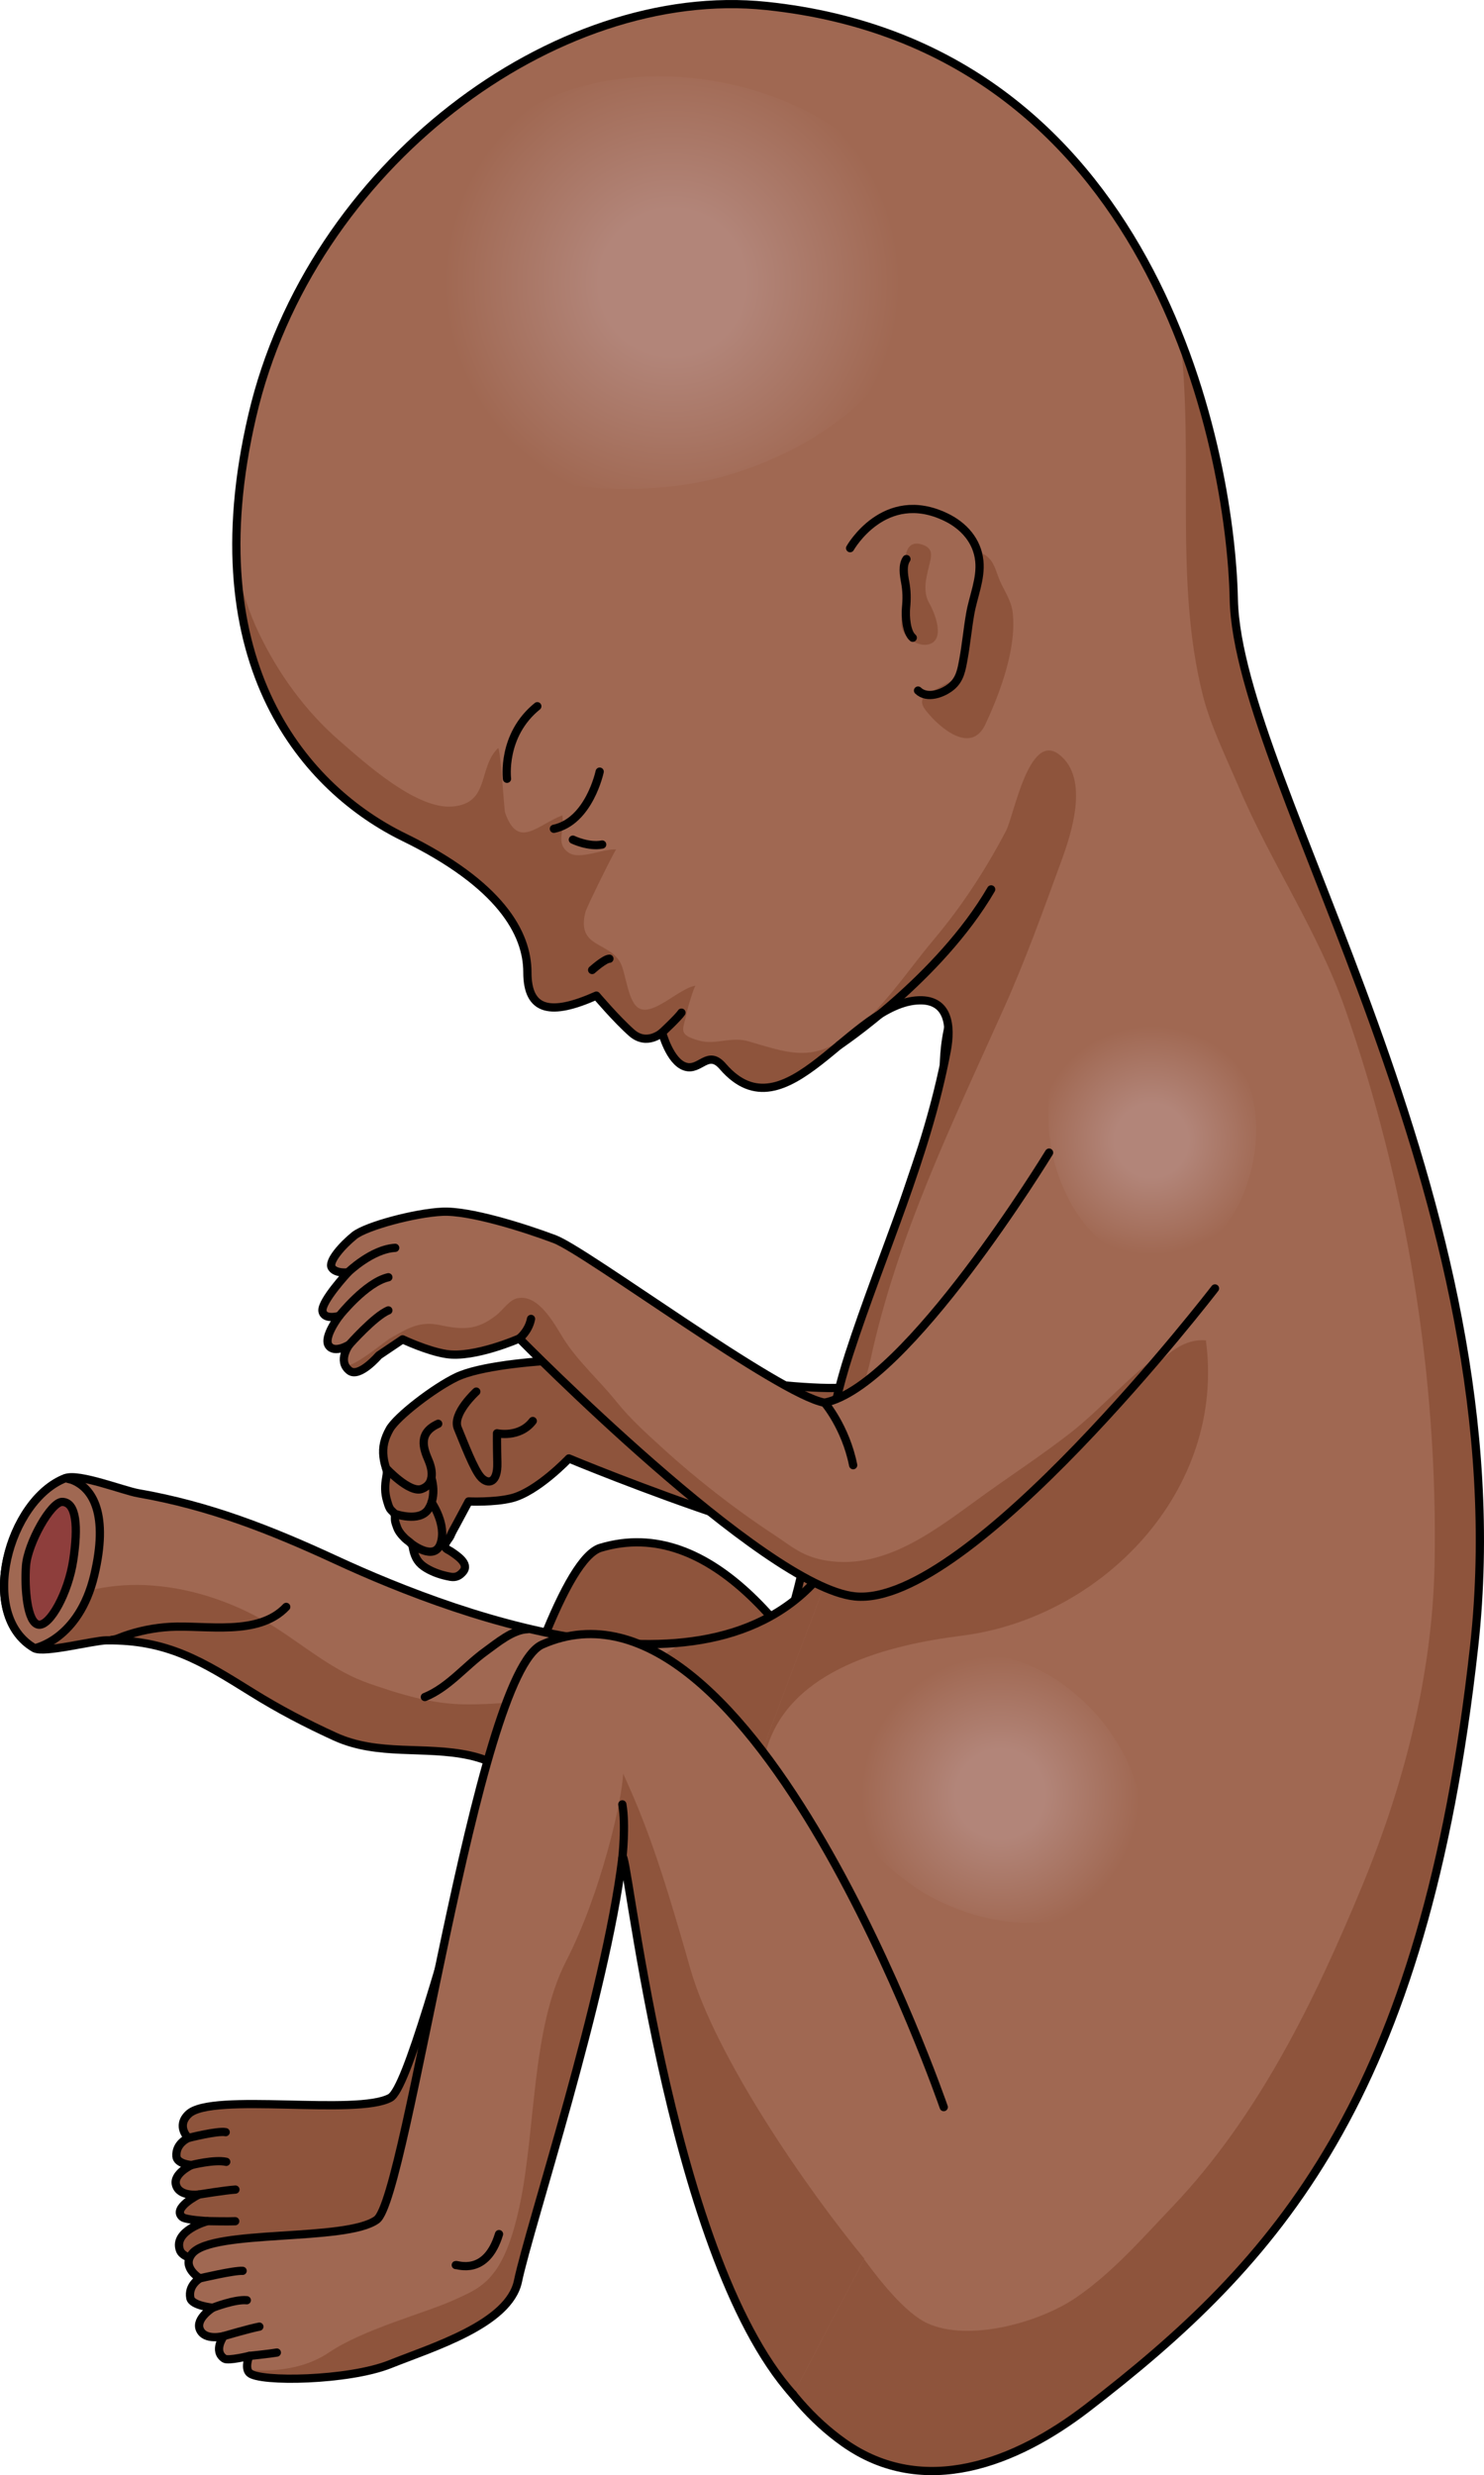 <?xml version="1.0" encoding="utf-8"?>
<!-- Generator: Adobe Illustrator 26.3.1, SVG Export Plug-In . SVG Version: 6.00 Build 0)  -->
<svg version="1.1" id="Camada_1" xmlns="http://www.w3.org/2000/svg" xmlns:xlink="http://www.w3.org/1999/xlink" x="0px" y="0px"
	 width="135.12px" height="225.341px" viewBox="0 0 135.12 225.341" enable-background="new 0 0 135.12 225.341"
	 xml:space="preserve">
<g>
	<g>
		<path fill="#8E543C" d="M103.923,103c0.189,8.285-5.17,14.939-7.568,22.824c-1.506,4.958-3.941,14.375-9.723,16.125
			c-7.475,2.272-34.834-9.17-34.834-9.17s-2.873,3.038-5.223,3.621c-1.594,0.397-3.906,0.293-3.906,0.293l-1.131,2.112
			c-0.191,0.343-0.381,0.676-0.529,1.03c-0.119,0.283-0.73,0.83-0.389,1.14c0.115,0.1,0.297,0.177,0.426,0.261
			c0.537,0.37,1.729,1.114,1.121,1.849c-0.316,0.382-0.656,0.549-1.145,0.468c-0.781-0.138-1.551-0.386-2.232-0.8
			c-0.689-0.42-0.98-0.895-1.158-1.648c-0.059-0.242-0.041-0.404-0.207-0.585c-0.162-0.171-0.375-0.295-0.545-0.457
			c-0.31-0.306-0.6-0.639-0.738-1.049c-0.068-0.196-0.152-0.4-0.176-0.604c-0.027-0.212,0.039-0.433-0.064-0.608
			c-0.088-0.159-0.281-0.272-0.383-0.435c-0.129-0.208-0.203-0.49-0.275-0.728c-0.223-0.735-0.207-1.396-0.072-2.147
			c0.055-0.315,0.084-0.521-0.019-0.826c-0.115-0.331-0.19-0.66-0.234-1.007c-0.121-0.941,0.102-1.724,0.555-2.536
			c0.629-1.136,4.014-3.757,6.1-4.757c2.08-0.992,6.875-1.443,9.721-1.553c2.939-0.107,22.379,3.277,26.221,2.41
			c1.324-7.788,8.465-27.487,8.465-27.487s-0.6-6.059,2.391-9.467"/>
		
			<path fill="none" stroke="#000000" stroke-width="0.75" stroke-linecap="round" stroke-linejoin="round" stroke-miterlimit="10" d="
			M103.923,103c0.189,8.285-5.17,14.939-7.568,22.824c-1.506,4.958-3.941,14.375-9.723,16.125c-7.475,2.272-34.834-9.17-34.834-9.17
			s-2.873,3.038-5.223,3.621c-1.594,0.397-3.906,0.293-3.906,0.293l-1.131,2.112c-0.191,0.343-0.381,0.676-0.529,1.03
			c-0.119,0.283-0.73,0.83-0.389,1.14c0.115,0.1,0.297,0.177,0.426,0.261c0.537,0.37,1.729,1.114,1.121,1.849
			c-0.316,0.382-0.656,0.549-1.145,0.468c-0.781-0.138-1.551-0.386-2.232-0.8c-0.689-0.42-0.98-0.895-1.158-1.648
			c-0.059-0.242-0.041-0.404-0.207-0.585c-0.162-0.171-0.375-0.295-0.545-0.457c-0.31-0.306-0.6-0.639-0.738-1.049
			c-0.068-0.196-0.152-0.4-0.176-0.604c-0.027-0.212,0.039-0.433-0.064-0.608c-0.088-0.159-0.281-0.272-0.383-0.435
			c-0.129-0.208-0.203-0.49-0.275-0.728c-0.223-0.735-0.207-1.396-0.072-2.147c0.055-0.315,0.084-0.521-0.019-0.826
			c-0.115-0.331-0.19-0.66-0.234-1.007c-0.121-0.941,0.102-1.724,0.555-2.536c0.629-1.136,4.014-3.757,6.1-4.757
			c2.08-0.992,6.875-1.443,9.721-1.553c2.939-0.107,22.379,3.277,26.221,2.41c1.324-7.788,8.465-27.487,8.465-27.487
			s-0.6-6.059,2.391-9.467"/>
		
			<path fill="none" stroke="#000000" stroke-width="0.75" stroke-linecap="round" stroke-linejoin="round" stroke-miterlimit="10" d="
			M35.151,133.666c0,0,2.113,2.279,3.228,1.896c1.111-0.383,1.1-1.539,0.627-2.635c-0.473-1.093-0.949-2.475,0.892-3.305"/>
		
			<path fill="none" stroke="#000000" stroke-width="0.75" stroke-linecap="round" stroke-linejoin="round" stroke-miterlimit="10" d="
			M35.901,137.802c0,0,2.297,0.849,3.105-0.412c0.812-1.261,0.27-2.84,0.27-2.84"/>
		
			<path fill="none" stroke="#000000" stroke-width="0.75" stroke-linecap="round" stroke-linejoin="round" stroke-miterlimit="10" d="
			M37.425,140.52c0,0,2.141,1.704,2.701-0.021c0.564-1.725-0.834-3.723-0.834-3.723"/>
		
			<path fill="none" stroke="#000000" stroke-width="0.75" stroke-linecap="round" stroke-linejoin="round" stroke-miterlimit="10" d="
			M43.366,126.693c0,0-2.229,2.028-1.682,3.335c0.547,1.309,1.482,3.819,2.129,4.49c0.646,0.672,1.514,0.492,1.469-1.33
			c-0.045-1.824-0.029-2.699-0.029-2.699s2.053,0.457,3.256-1.119"/>
	</g>
	<g>
		<g>
			<path fill="#8E543C" d="M88.11,185.256c0,0-13.377-50.362-33.426-44.344c-6.328,1.897-16.133,48.405-19.148,50.07
				c-3.018,1.668-16.233-0.516-18.363,1.48c-1.176,1.106-0.029,2.182-0.029,2.182s-1.164,0.484-1.082,1.668
				c0.053,0.712,1.371,0.795,1.371,0.795s-1.699,0.785-1.406,1.814c0.316,1.119,2.086,0.868,2.086,0.868s-2.484,1.232-1.512,2.056
				c0.307,0.261,2.283,0.367,2.283,0.367s-3.043,1.116-2.502,2.641c0.791,2.227,12.502,0.385,16.434-0.643
				c3.924-1.035,11.197-2.258,12.496-6.057c1.67-4.866,11.1-24.695,14.199-37.023c0.639-2.533-0.533,36.13,9.385,50.369"/>
			
				<path fill="none" stroke="#000000" stroke-width="0.75" stroke-linecap="round" stroke-linejoin="round" stroke-miterlimit="10" d="
				M88.11,185.256c0,0-13.377-50.362-33.426-44.344c-6.328,1.897-16.133,48.405-19.148,50.07c-3.018,1.668-16.233-0.516-18.363,1.48
				c-1.176,1.106-0.029,2.182-0.029,2.182s-1.164,0.484-1.082,1.668c0.053,0.712,1.371,0.795,1.371,0.795s-1.699,0.785-1.406,1.814
				c0.316,1.119,2.086,0.868,2.086,0.868s-2.484,1.232-1.512,2.056c0.307,0.261,2.283,0.367,2.283,0.367s-3.135,0.863-2.502,2.641
				c0.791,2.227,12.502,0.385,16.434-0.643c3.924-1.035,11.197-2.258,12.496-6.057c1.67-4.866,11.1-24.695,14.199-37.023
				c0.639-2.533-0.533,36.13,9.385,50.369"/>
			
				<path fill="none" stroke="#000000" stroke-width="0.75" stroke-linecap="round" stroke-linejoin="round" stroke-miterlimit="10" d="
				M17.144,194.645c0,0,2.652-0.68,3.404-0.531"/>
			
				<path fill="none" stroke="#000000" stroke-width="0.75" stroke-linecap="round" stroke-linejoin="round" stroke-miterlimit="10" d="
				M17.433,197.108c0,0,2.094-0.532,3.164-0.293"/>
			
				<path fill="none" stroke="#000000" stroke-width="0.75" stroke-linecap="round" stroke-linejoin="round" stroke-miterlimit="10" d="
				M18.112,199.79c0,0,2.434-0.395,3.322-0.449"/>
			
				<path fill="none" stroke="#000000" stroke-width="0.75" stroke-linecap="round" stroke-linejoin="round" stroke-miterlimit="10" d="
				M18.884,202.213c0,0,1.926,0.039,2.531,0.009"/>
		</g>
		<path fill="#A06852" d="M69.79,0.54C50.603-1.469,28.263,15.067,22.964,37.874c-5.305,22.814,5.065,34.076,13.82,38.35
			c8.758,4.279,11.234,8.728,11.234,12.289c0,3.567,2.137,3.978,6.281,2.13c0,0,1.842,2.174,3.225,3.393
			c1.383,1.215,2.764-0.033,2.764-0.033s0.695,2.636,2.082,3.096c1.373,0.458,2.066-1.609,3.443-0.01
			c5.75,6.656,11.693-5.864,17.889-6.019c2.629-0.066,2.941,2.258,2.49,4.63c-1.846,9.736-5.857,18.269-8.896,27.629
			c-3.57,11.02-3.035,23.217-9.561,32.961c-5.066,7.57-5.932,15.587-5.611,24.557c0.467,13.195,2.916,33.2,14.723,41.544
			c7.287,5.145,15.691,1.794,22.117-3.144c17.303-13.306,30.721-28.09,35.262-69.395c4.482-40.802-21.519-78.531-21.887-95.287
			C112.032,40.469,104.819,4.209,69.79,0.54z"/>
		<path fill="#8E543C" d="M92.212,57.899c-0.264,2.757-1.422,5.757-2.496,8.053c-1.291,2.749-4.137,0.355-5.4-1.245
			c-1.014-1.283,0.326-1.606,1.279-2.158c0.795-0.458,1.588-0.712,2.027-1.567c0.461-0.898,0.434-1.979,0.506-2.961
			c0.125-1.735,0.695-3.399,0.889-5.126c0.068-0.601,0.365-2.055-0.275-2.409c0.068,0.037,0.514-0.107,0.658-0.077
			c0.293,0.059,0.506,0.259,0.699,0.469c0.502,0.542,0.65,1.34,0.941,1.995c0.457,1.039,1.068,1.838,1.182,3.004
			C92.288,56.526,92.278,57.203,92.212,57.899z"/>
		<path fill="#8E543C" d="M82.066,56.761c0.076-1.596,0.68-3.013,0.418-4.671c-0.17-1.088-0.148-3.043,1.482-2.509
			c1.1,0.361,0.826,1.1,0.609,2.013c-0.271,1.131-0.57,2.275,0.051,3.356c0.51,0.892,1.52,3.436-0.189,3.737
			C83.427,58.866,82.013,57.844,82.066,56.761z"/>
		
			<radialGradient id="SVGID_1_" cx="-396.992" cy="526.801" r="12.649" gradientTransform="matrix(0.782 0.623 -0.623 0.782 729.738 -1.283)" gradientUnits="userSpaceOnUse">
			<stop  offset="0.321" style="stop-color:#B28579"/>
			<stop  offset="1" style="stop-color:#A06852"/>
		</radialGradient>
		<path fill="url(#SVGID_1_)" d="M78.493,156.932c-4.479,5.819-0.469,11.416,5.127,15.075c5.885,3.842,16.518,5.255,19.674-2.871
			c2.344-6.045-2.252-13.163-7.27-16.308C89.269,148.601,83.175,150.847,78.493,156.932z"/>
		
			<radialGradient id="SVGID_00000012439165392271893100000010031746431569631386_" cx="61.224" cy="25.733" r="20.722" gradientUnits="userSpaceOnUse">
			<stop  offset="0.321" style="stop-color:#B28579"/>
			<stop  offset="1" style="stop-color:#A06852"/>
		</radialGradient>
		<path fill="url(#SVGID_00000012439165392271893100000010031746431569631386_)" d="M38.741,30.262
			C38.944,42.285,49.798,45.367,60.7,44.337c11.461-1.084,26.531-10.129,22.275-23.76C79.81,10.435,66.655,6.01,57.015,7.108
			C44.04,8.581,38.528,17.679,38.741,30.262z"/>
		<path fill="#8E543C" d="M112.339,54.564c-0.121-5.554-1.324-14.549-4.869-23.635c1.26,10.736-0.582,21.92,2.045,32.355
			c0.703,2.795,2.172,5.771,3.301,8.432c2.906,6.841,7.182,13.062,9.648,20.098c5.604,15.976,8.477,33.631,8.156,50.565
			c-0.191,10.08-2.768,20.077-6.611,29.36c-4.328,10.452-9.428,20.956-17.31,29.219c-2.74,2.872-5.414,5.95-8.711,8.209
			c-3.354,2.298-9.811,4.074-13.572,2.336c-3.869-1.79-9.77-11.729-11.566-15.271c-2.771-5.465-1.262-7.617-2.658-13.599
			c-1.832-7.854-2.709-15.629-0.369-23.472c2.152-7.212,11.164-9.419,17.691-10.236c12.836-1.607,24.123-13.205,22.283-26.898
			c-3.223-0.29-5.516,3.65-7.561,5.59c-2.604,2.468-5.488,4.539-8.646,6.267c-4.342,2.376-10.312,4.837-14.781,0.929
			c-2.844-2.491-0.246-7.769,0.445-10.988c2.416-11.268,7.52-21.698,12.201-32.148c1.926-4.296,3.52-8.752,5.131-13.148
			c0.951-2.592,2.648-7.645-0.137-9.828c-2.754-2.156-4.127,5.555-4.846,6.932c-1.84,3.518-4.012,6.852-6.568,9.891
			c-2.502,2.973-4.742,6.516-7.922,8.829c-3.267,2.375-5.434,1.475-8.961,0.449c-1.609-0.466-2.986,0.355-4.461-0.053
			c-2.145-0.591-1.42-1.028-1.125-2.733c0.035-0.191,0.641-2.259,0.771-2.279c-1.51,0.231-3.779,2.733-5.121,2.075
			c-1.035-0.508-1.221-3.145-1.693-4.095c-1.012-2.038-4.082-1.367-3.209-4.711c0.127-0.475,2.697-5.677,2.793-5.67
			c-1.148-0.099-3.316,0.988-4.328,0.292c-1.225-0.845-0.344-1.924-0.576-3.4c-2.332,0.91-4.027,3.12-5.211-0.232
			c-0.096-0.272-0.426-6.098-0.652-5.879c-1.834,1.787-0.709,5.047-4.174,5.312c-3.291,0.251-7.949-3.987-10.264-5.998
			c-3.115-2.71-5.557-6.094-7.338-9.809c-0.848-1.771-1.459-3.681-1.967-5.65c0.807,13.572,8.469,20.976,15.188,24.254
			c8.758,4.279,11.234,8.728,11.234,12.289c0,3.567,2.137,3.978,6.281,2.13c0,0,1.842,2.174,3.225,3.393
			c1.383,1.215,2.764-0.033,2.764-0.033s0.695,2.636,2.082,3.096c1.373,0.458,2.066-1.609,3.443-0.01
			c5.75,6.656,11.693-5.864,17.889-6.019c2.629-0.066,2.941,2.258,2.49,4.63c-1.846,9.736-5.857,18.269-8.896,27.629
			c-3.57,11.02-3.035,23.217-9.561,32.961c-5.066,7.57-5.932,15.587-5.611,24.557c0.467,13.195,2.916,33.2,14.723,41.544
			c7.287,5.145,15.691,1.794,22.117-3.144c17.303-13.306,30.721-28.09,35.262-69.395C138.708,109.049,112.706,71.32,112.339,54.564z
			"/>
		
			<path fill="none" stroke="#000000" stroke-width="0.75" stroke-linecap="round" stroke-linejoin="round" stroke-miterlimit="10" d="
			M50.435,75.454c3.213-0.683,4.166-5.203,4.166-5.203"/>
		
			<path fill="none" stroke="#000000" stroke-width="0.75" stroke-linecap="round" stroke-linejoin="round" stroke-miterlimit="10" d="
			M46.163,70.901c0,0-0.51-3.962,2.76-6.604"/>
		
			<path fill="none" stroke="#000000" stroke-width="0.75" stroke-linecap="round" stroke-linejoin="round" stroke-miterlimit="10" d="
			M77.405,49.905c0,0,3.107-5.518,8.711-2.829c1.625,0.78,2.865,2.153,3.051,3.991c0.172,1.63-0.559,3.239-0.832,4.829
			c-0.236,1.354-0.359,2.724-0.604,4.077c-0.18,0.979-0.309,1.879-1.121,2.543c-0.748,0.613-2.188,1.16-3.021,0.354"/>
		
			<path fill="none" stroke="#000000" stroke-width="0.75" stroke-linecap="round" stroke-linejoin="round" stroke-miterlimit="10" d="
			M83.107,58.062c-0.59-0.492-0.682-1.988-0.613-2.703c0.082-0.867,0.074-1.558-0.084-2.394c-0.115-0.617-0.26-1.512,0.123-2.067"/>
		
			<path fill="none" stroke="#000000" stroke-width="0.75" stroke-linecap="round" stroke-linejoin="round" stroke-miterlimit="10" d="
			M69.79,0.54C50.603-1.469,28.263,15.067,22.964,37.874c-5.305,22.814,5.065,34.076,13.82,38.35
			c8.758,4.279,11.234,8.728,11.234,12.289c0,3.567,2.137,3.978,6.281,2.13c0,0,1.842,2.174,3.225,3.393
			c1.383,1.215,2.764-0.033,2.764-0.033s0.695,2.636,2.082,3.096c1.373,0.458,2.066-1.609,3.443-0.01
			c5.75,6.656,11.693-5.864,17.889-6.019c2.629-0.066,2.941,2.258,2.49,4.63c-1.846,9.736-5.857,18.269-8.896,27.629
			c-3.57,11.02-3.035,23.217-9.561,32.961c-5.066,7.57-5.932,15.587-5.611,24.557c0.467,13.195,2.916,33.2,14.723,41.544
			c7.287,5.145,15.691,1.794,22.117-3.144c17.303-13.306,30.721-28.09,35.262-69.395c4.482-40.802-21.519-78.531-21.887-95.287
			C112.032,40.469,104.819,4.209,69.79,0.54z"/>
		<path fill="#A06852" d="M76.161,141.381c-9.316,15.062-33.811,6.078-45.6,0.628c-5.928-2.74-11.498-4.938-17.973-6.062
			c-1.314-0.227-5.408-1.834-6.619-1.378c-5.182,1.973-8.059,12.494-2.814,15.489c0.822,0.472,5.381-0.709,6.525-0.721
			c5.578-0.062,8.715,1.913,13.246,4.734c2.479,1.544,4.922,2.821,7.568,4.03c3.959,1.807,8.176,0.818,12.273,1.716
			c2.822,0.618,4.785,2.241,7.158,3.794c6.652,4.354,10.441,9.896,11.131,18.041"/>
		<path fill="#8E543C" d="M62.216,149.517c-5.803,3.882-13.012,5.72-19.92,5.649c-3.01-0.031-5.891-0.929-8.713-1.908
			c-3.104-1.078-5.625-3.224-8.35-4.987c-5.572-3.609-13.273-5.396-19.559-2.625l-4.715,1.862c0.449,1.061,1.158,1.955,2.195,2.55
			c0.822,0.472,5.381-0.709,6.525-0.721c5.578-0.062,8.715,1.913,13.246,4.734c2.479,1.544,4.922,2.821,7.568,4.03
			c3.959,1.807,8.176,0.818,12.273,1.716c2.822,0.618,4.785,2.241,7.158,3.794c6.652,4.354,10.441,9.896,11.131,18.041
			l15.104-40.271C72.941,146.586,67.909,148.918,62.216,149.517z"/>
		
			<path fill="none" stroke="#000000" stroke-width="0.75" stroke-linecap="round" stroke-linejoin="round" stroke-miterlimit="10" d="
			M76.161,141.381c-9.316,15.062-33.811,6.078-45.6,0.628c-5.928-2.74-11.498-4.938-17.973-6.062
			c-1.314-0.227-5.408-1.834-6.619-1.378c-5.182,1.973-8.059,12.494-2.814,15.489c0.822,0.472,5.381-0.709,6.525-0.721
			c5.578-0.062,8.715,1.913,13.246,4.734c2.479,1.544,4.922,2.821,7.568,4.03c3.959,1.807,8.176,0.818,12.273,1.716
			c2.822,0.618,4.785,2.241,7.158,3.794c6.652,4.354,10.441,9.896,11.131,18.041"/>
		<path fill="#A06852" d="M8.583,143.414c1.309-5.497-0.082-7.955-2.059-8.698c-0.203-0.047-0.398-0.1-0.555-0.147
			c-5.182,1.973-8.059,12.494-2.814,15.489C3.155,150.058,7.181,149.303,8.583,143.414z"/>
		
			<path fill="none" stroke="#000000" stroke-width="0.75" stroke-linecap="round" stroke-linejoin="round" stroke-miterlimit="10" d="
			M8.583,143.414c1.309-5.497-0.082-7.955-2.059-8.698c-0.203-0.047-0.398-0.1-0.555-0.147c-5.182,1.973-8.059,12.494-2.814,15.489
			C3.155,150.058,7.181,149.303,8.583,143.414z"/>
		
			<path fill="#8E3E3C" stroke="#000000" stroke-width="0.75" stroke-linecap="round" stroke-linejoin="round" stroke-miterlimit="10" d="
			M5.677,136.734c-1.035-0.04-3.154,3.782-3.311,5.82c-0.146,2.03,0.107,5.231,1.156,5.358c1.043,0.128,2.703-2.929,3.145-5.859
			C7.134,138.954,6.958,136.78,5.677,136.734z"/>
		
			<path fill="none" stroke="#000000" stroke-width="0.75" stroke-linecap="round" stroke-linejoin="round" stroke-miterlimit="10" d="
			M76.396,95.164c0,0,9.129-6.095,13.85-14.193"/>
		
			<path fill="none" stroke="#000000" stroke-width="0.75" stroke-linecap="round" stroke-linejoin="round" stroke-miterlimit="10" d="
			M52.161,76.444c0,0,1.414,0.689,2.668,0.443"/>
		
			<path fill="none" stroke="#000000" stroke-width="0.75" stroke-linecap="round" stroke-linejoin="round" stroke-miterlimit="10" d="
			M60.288,94.002c0,0,1.467-1.367,1.76-1.809"/>
		
			<path fill="none" stroke="#000000" stroke-width="0.75" stroke-linecap="round" stroke-linejoin="round" stroke-miterlimit="10" d="
			M53.915,88.308c0,0,1.137-1.025,1.574-1.025"/>
		<path fill="#A06852" d="M95.521,104.936c0,0-12.969,21.28-20.443,22.767c-4.154-0.734-21.637-13.777-24.584-14.894
			c-2.844-1.069-7.762-2.612-10.227-2.492c-2.469,0.111-6.896,1.3-7.988,2.156c-1.082,0.871-2.436,2.374-2.067,2.939
			c0.363,0.562,1.469,0.426,1.469,0.426s-2.44,2.63-2.32,3.511c0.127,0.87,1.535,0.451,1.535,0.451s-1.496,1.938-0.963,2.704
			c0.543,0.759,1.877-0.093,1.877-0.093s-1.129,1.478,0,2.371c0.893,0.708,2.68-1.385,2.68-1.385l2.168-1.462
			c0,0,2.234,1.064,3.973,1.335c2.557,0.401,6.652-1.412,6.652-1.412s22.238,22.626,30.553,23.479
			c10.402,1.084,32.789-28.037,32.789-28.037"/>
		
			<radialGradient id="SVGID_00000139993354929558951520000007227152760814258309_" cx="-311.471" cy="1395.039" r="10.439" gradientTransform="matrix(-0.008 1 -1 -0.008 1497.389 426.45)" gradientUnits="userSpaceOnUse">
			<stop  offset="0.321" style="stop-color:#B28579"/>
			<stop  offset="1" style="stop-color:#A06852"/>
		</radialGradient>
		<path fill="url(#SVGID_00000139993354929558951520000007227152760814258309_)" d="M102.718,92.196
			c-6.06,0.052-7.656,5.507-7.184,11.004c0.498,5.778,4.994,13.407,11.879,11.32c5.121-1.554,7.404-8.163,6.893-13.024
			C113.616,94.954,109.056,92.139,102.718,92.196z"/>
		<path fill="#8E543C" d="M105.89,123.111c-3.061,2.091-5.564,5.12-8.49,7.393c-2.529,1.965-5.211,3.723-7.812,5.591
			c-4.117,2.955-8.834,6.868-14.316,5.987c-2.229-0.359-3.148-1.274-4.898-2.427c-3.484-2.288-7.023-5.049-10.1-7.867
			c-1.49-1.362-2.863-2.582-4.182-4.222c-1.516-1.889-3.459-3.608-4.754-5.646c-0.807-1.274-2.279-4.176-4.264-3.72
			c-0.699,0.161-1.316,1.088-1.852,1.514c-1.76,1.396-3.057,1.367-5.111,0.934c-1.857-0.393-2.85,0.205-4.516,1.152
			c-0.662,0.376-3.143,2.537-4.135,2.56c0.078,0.15,0.186,0.293,0.35,0.423c0.893,0.708,2.68-1.385,2.68-1.385l2.168-1.462
			c0,0,2.234,1.064,3.973,1.335c2.557,0.401,6.652-1.412,6.652-1.412s22.238,22.626,30.553,23.479
			C85.249,146.111,98.743,131.547,105.89,123.111z"/>
		
			<path fill="none" stroke="#000000" stroke-width="0.75" stroke-linecap="round" stroke-linejoin="round" stroke-miterlimit="10" d="
			M95.521,104.936c0,0-12.969,21.28-20.443,22.767c-4.154-0.734-21.637-13.777-24.584-14.894c-2.844-1.069-7.762-2.612-10.227-2.492
			c-2.469,0.111-6.896,1.3-7.988,2.156c-1.082,0.871-2.436,2.374-2.067,2.939c0.363,0.562,1.469,0.426,1.469,0.426
			s-2.44,2.63-2.32,3.511c0.127,0.87,1.535,0.451,1.535,0.451s-1.496,1.938-0.963,2.704c0.543,0.759,1.877-0.093,1.877-0.093
			s-1.129,1.478,0,2.371c0.893,0.708,2.68-1.385,2.68-1.385l2.168-1.462c0,0,2.234,1.064,3.973,1.335
			c2.557,0.401,6.652-1.412,6.652-1.412s22.238,22.626,30.553,23.479c10.402,1.084,32.789-28.037,32.789-28.037"/>
		
			<path fill="none" stroke="#000000" stroke-width="0.75" stroke-linecap="round" stroke-linejoin="round" stroke-miterlimit="10" d="
			M31.81,122.411c0,0,2.309-2.611,3.551-3.11"/>
		
			<path fill="none" stroke="#000000" stroke-width="0.75" stroke-linecap="round" stroke-linejoin="round" stroke-miterlimit="10" d="
			M30.896,119.8c0,0,2.408-3.053,4.465-3.517"/>
		
			<path fill="none" stroke="#000000" stroke-width="0.75" stroke-linecap="round" stroke-linejoin="round" stroke-miterlimit="10" d="
			M31.681,115.838c0,0,2.166-2.117,4.301-2.233"/>
		<path fill="#A06852" d="M85.929,191.833c0,0-17.412-50.571-36.561-42.114c-6.045,2.669-12.285,50.342-15.07,52.369
			c-2.787,2.028-14.93,0.83-16.797,3.077c-1.029,1.241,0.695,2.259,0.695,2.259s-1.096,0.626-0.865,1.789
			c0.139,0.702,2.037,0.885,2.037,0.885s-1.588,0.988-1.172,1.974c0.455,1.073,2.18,0.604,2.18,0.604s-1.008,1.362,0.059,2.06
			c0.338,0.22,2.258-0.249,2.258-0.249s-0.453,1.092,0.021,1.546c0.9,0.864,9.023,0.715,12.797-0.792
			c3.766-1.512,10.832-3.627,11.65-7.558c1.055-5.036,7.953-25.881,9.502-38.498c0.318-2.592,3.949,35.917,15.555,48.816"/>
		<path fill="#8E543C" d="M78.696,205.632c-5.168-6.26-13.58-18.394-15.867-26.48c-2.672-9.448-4.105-13.36-6.092-17.677
			c-0.08,2.362-2.02,10.9-5.186,17.058s-2.762,15.291-4.221,22.189c-1.457,6.901-3.498,7.531-6.023,8.684
			c-2.525,1.15-8.211,2.638-11.369,4.774c-3.158,2.138-7.246,1.556-7.246,1.556l-0.131,0.042c0.035,0.096,0.078,0.183,0.152,0.254
			c0.9,0.864,9.023,0.715,12.797-0.792c3.766-1.512,10.832-3.627,11.65-7.558c1.055-5.036,7.953-25.881,9.502-38.498
			c0.318-2.592,3.949,35.917,15.555,48.816L78.696,205.632z"/>
		
			<path fill="none" stroke="#000000" stroke-width="0.75" stroke-linecap="round" stroke-linejoin="round" stroke-miterlimit="10" d="
			M85.929,191.833c0,0-17.412-50.571-36.561-42.114c-6.045,2.669-12.285,50.342-15.07,52.369c-2.787,2.028-14.93,0.83-16.797,3.077
			c-1.029,1.241,0.695,2.259,0.695,2.259s-1.096,0.626-0.865,1.789c0.139,0.702,2.037,0.885,2.037,0.885s-1.588,0.988-1.172,1.974
			c0.455,1.073,2.18,0.604,2.18,0.604s-1.008,1.362,0.059,2.06c0.338,0.22,2.258-0.249,2.258-0.249s-0.453,1.092,0.021,1.546
			c0.9,0.864,9.023,0.715,12.797-0.792c3.766-1.512,10.832-3.627,11.65-7.558c1.055-5.036,7.953-25.881,9.502-38.498
			c0.318-2.592,3.949,35.917,15.555,48.816"/>
		
			<path fill="none" stroke="#000000" stroke-width="0.75" stroke-linecap="round" stroke-linejoin="round" stroke-miterlimit="10" d="
			M18.196,207.424c0,0,3.129-0.737,3.895-0.684"/>
		
			<path fill="none" stroke="#000000" stroke-width="0.75" stroke-linecap="round" stroke-linejoin="round" stroke-miterlimit="10" d="
			M19.368,210.098c0,0,2.014-0.789,3.103-0.683"/>
		
			<path fill="none" stroke="#000000" stroke-width="0.75" stroke-linecap="round" stroke-linejoin="round" stroke-miterlimit="10" d="
			M20.376,212.675c0,0,2.365-0.692,3.238-0.856"/>
		
			<path fill="none" stroke="#000000" stroke-width="0.75" stroke-linecap="round" stroke-linejoin="round" stroke-miterlimit="10" d="
			M22.692,214.486c0,0,1.914-0.2,2.514-0.306"/>
		
			<path fill="none" stroke="#000000" stroke-width="0.75" stroke-linecap="round" stroke-linejoin="round" stroke-miterlimit="10" d="
			M56.663,169.184c0,0,0.338-2.982,0-4.912"/>
		
			<path fill="none" stroke="#000000" stroke-width="0.75" stroke-linecap="round" stroke-linejoin="round" stroke-miterlimit="10" d="
			M41.501,206.212c0.146-0.048,2.77,1.021,3.936-2.817"/>
		
			<path fill="none" stroke="#000000" stroke-width="0.75" stroke-linecap="round" stroke-linejoin="round" stroke-miterlimit="10" d="
			M75.077,127.702c0,0,1.908,2.212,2.605,5.69"/>
		
			<path fill="none" stroke="#000000" stroke-width="0.75" stroke-linecap="round" stroke-linejoin="round" stroke-miterlimit="10" d="
			M47.282,121.859c0,0,0.838-0.634,1.068-1.783"/>
		
			<path fill="none" stroke="#000000" stroke-width="0.75" stroke-linecap="round" stroke-linejoin="round" stroke-miterlimit="10" d="
			M10.177,149.292c0.422-0.028,0.746-0.209,1.144-0.348c1.332-0.471,2.746-0.751,4.158-0.832c3.268-0.189,8.024,0.885,10.582-1.82"
			/>
		
			<path fill="none" stroke="#000000" stroke-width="0.75" stroke-linecap="round" stroke-linejoin="round" stroke-miterlimit="10" d="
			M48.038,148.321c-1.359,0.049-2.768,1.251-3.811,2.004c-1.854,1.333-3.412,3.316-5.545,4.175"/>
	</g>
</g>
</svg>

